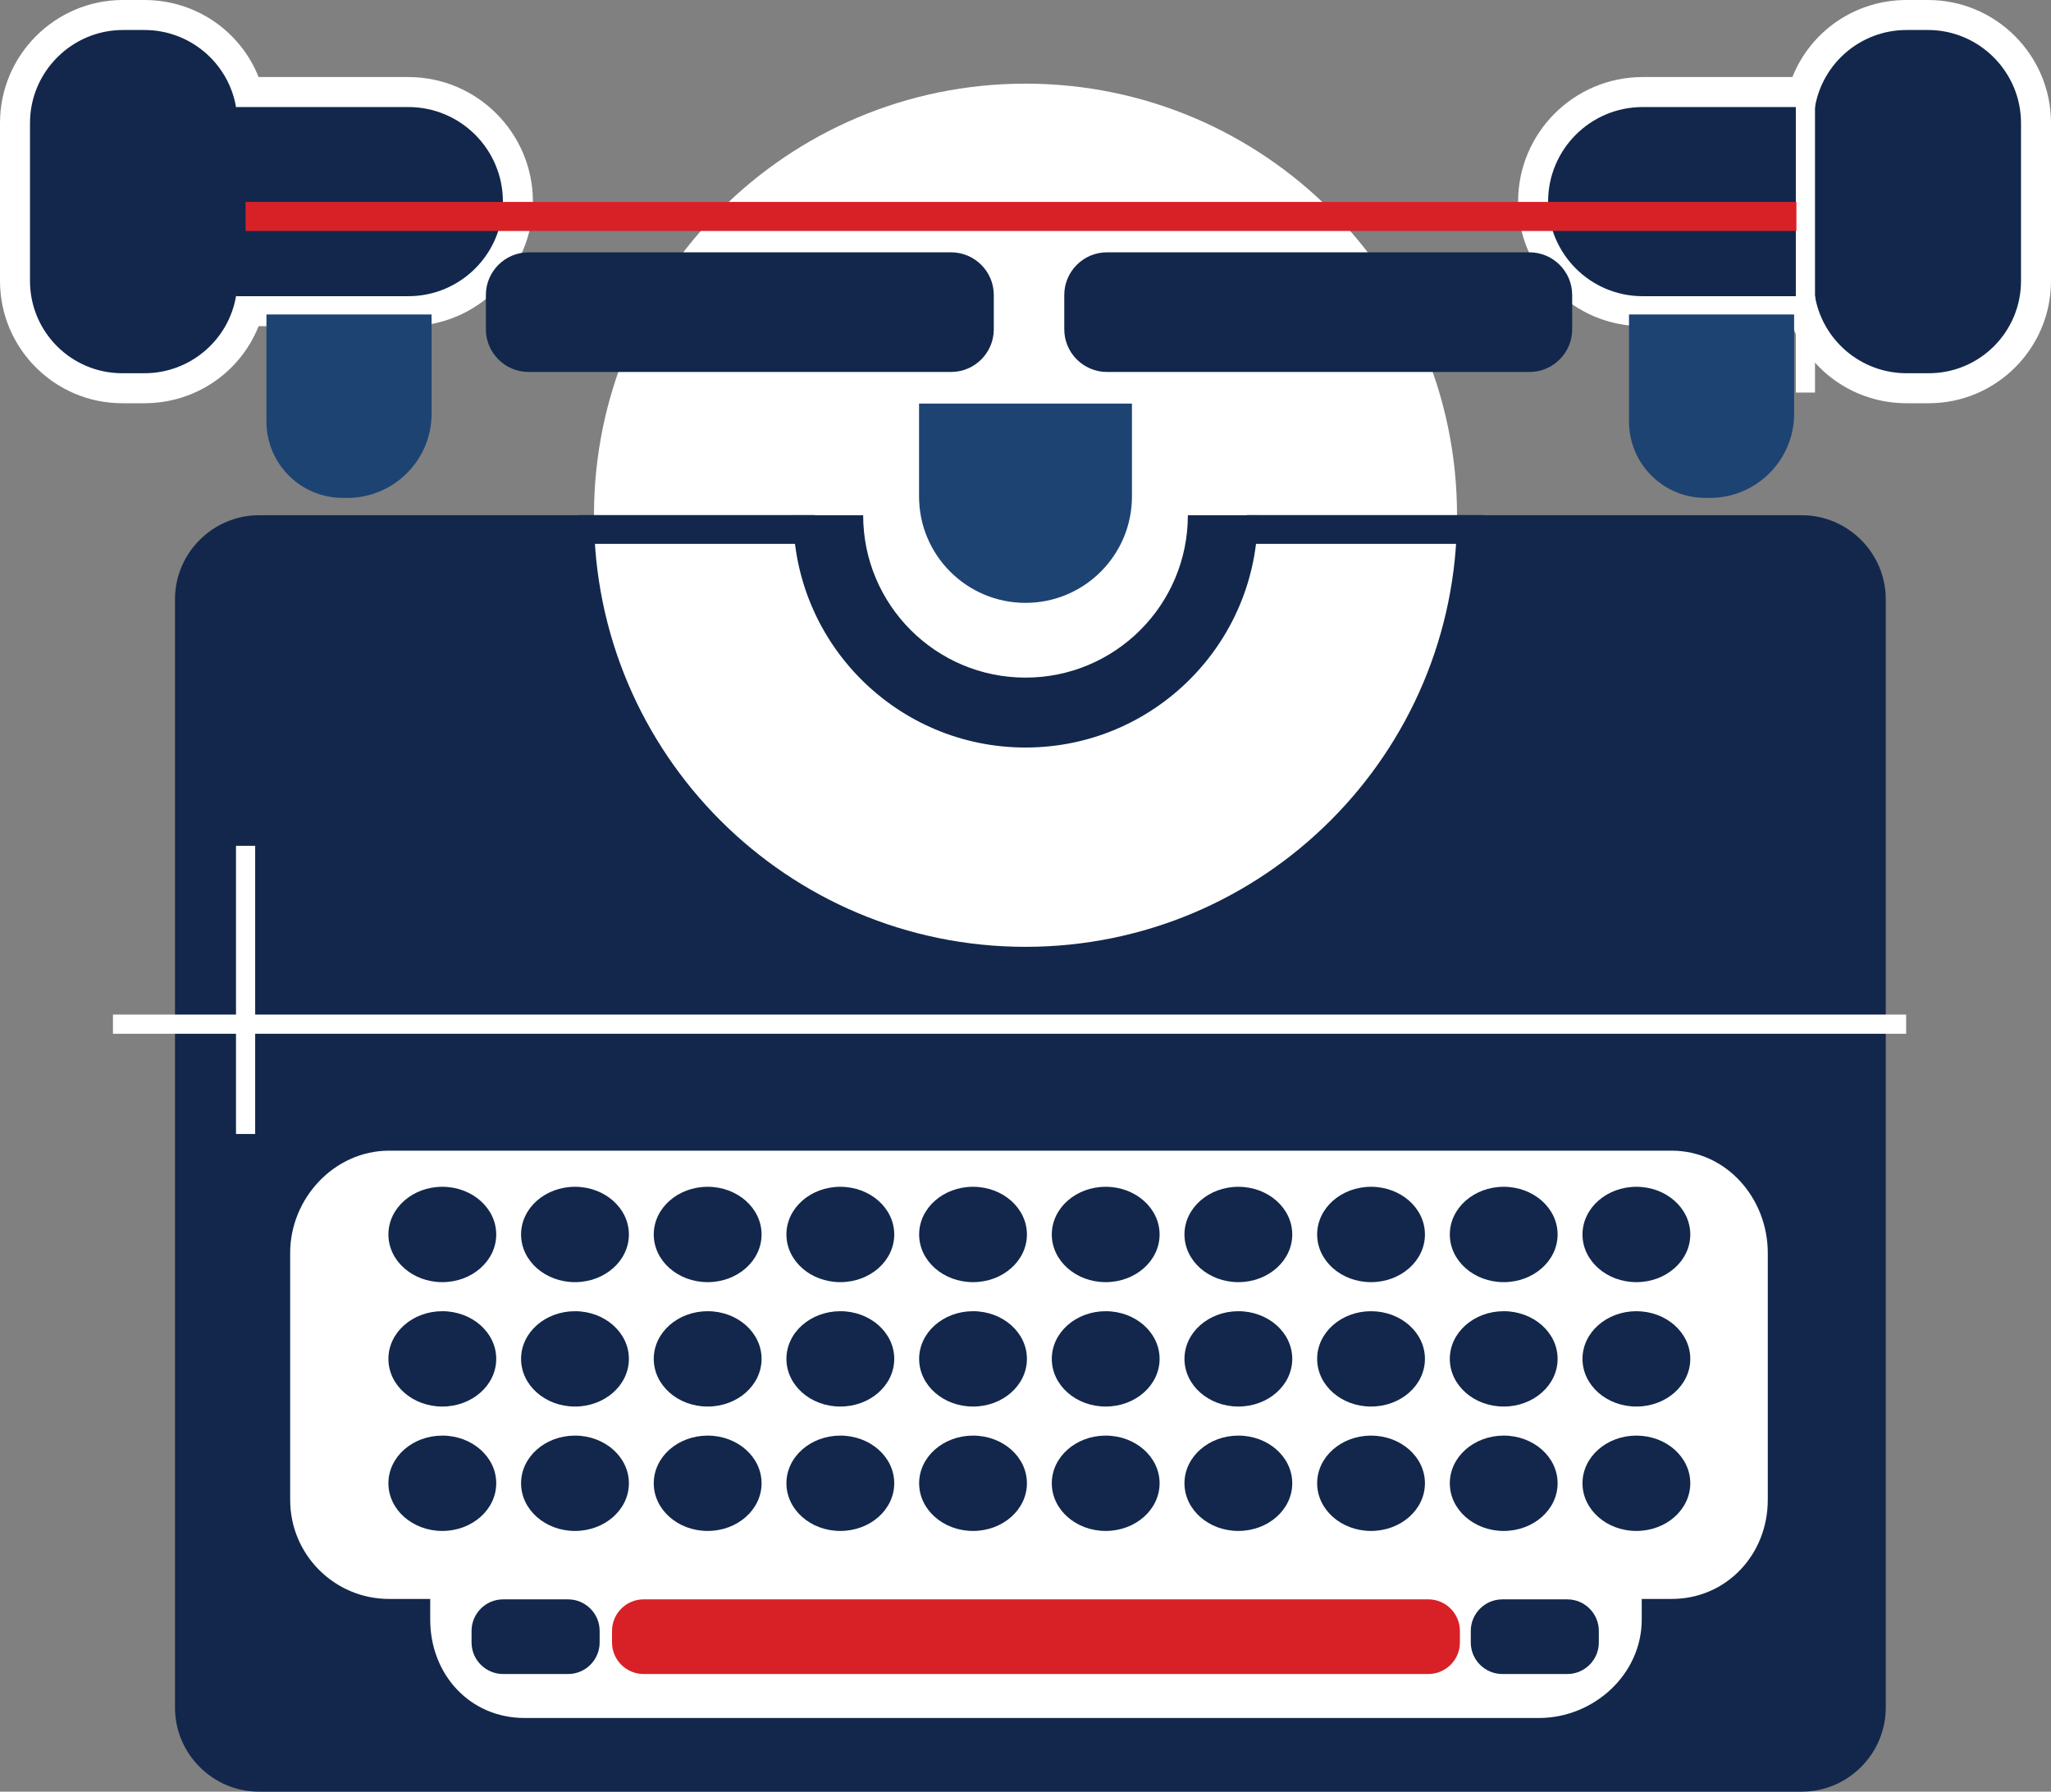 <?xml version="1.0" encoding="utf-8"?>
<!-- Generator: Adobe Illustrator 16.0.0, SVG Export Plug-In . SVG Version: 6.00 Build 0)  -->
<!DOCTYPE svg PUBLIC "-//W3C//DTD SVG 1.0//EN" "http://www.w3.org/TR/2001/REC-SVG-20010904/DTD/svg10.dtd">
<svg version="1.0" id="Layer_1" xmlns="http://www.w3.org/2000/svg" xmlns:xlink="http://www.w3.org/1999/xlink" x="0px" y="0px"
	 width="273.487px" height="238.874px" viewBox="0 0 273.487 238.874" style="enable-background:new 0 0 273.487 238.874;"
	 xml:space="preserve">
<rect x="0" y="0" width="273.487" height="238.874" fill="#808080" stroke="none"/>
<g>
	<defs>
		<rect id="SVGID_1_" width="273.487" height="238.874"/>
	</defs>
	<clipPath id="SVGID_2_">
		<use xlink:href="#SVGID_1_"  style="overflow:visible;"/>
	</clipPath>
	<path style="clip-path:url(#SVGID_2_);fill:#FFFFFF;" d="M254.227,51.761c-6.472,0-12.019-4.226-13.799-10.271h-21.391
		c-8.055,0-14.608-6.554-14.608-14.609c0-8.055,6.554-14.608,14.608-14.608h21.391C242.207,6.226,247.755,2,254.227,2h2.863
		c7.938,0,14.397,6.459,14.397,14.398v21.063c0,7.885-6.415,14.3-14.301,14.3H254.227z"/>
	<path style="clip-path:url(#SVGID_2_);fill:#FFFFFF;" d="M257.09,4c6.818,0,12.396,5.579,12.396,12.397v21.064
		c0,6.793-5.505,12.3-12.299,12.3h-2.96c-6.133,0-11.252-4.464-12.223-10.335c-0.014,0-0.029,0.063-0.043,0.063h-22.924
		c-6.963,0-12.608-5.645-12.608-12.608c0-6.964,5.646-12.609,12.608-12.609h22.924c0.014,0,0.029,0.063,0.043,0.063
		C242.975,8.465,248.094,4,254.227,4H257.09 M257.09,0h-2.863c-6.849,0-12.789,4.157-15.223,10.272h-19.967
		c-9.158,0-16.608,7.451-16.608,16.609c0,9.157,7.45,16.608,16.608,16.608h19.967c2.434,6.115,8.374,10.272,15.223,10.272h2.96
		c8.987,0,16.299-7.312,16.299-16.3V16.397C273.485,7.355,266.131,0,257.09,0"/>
	<path style="clip-path:url(#SVGID_2_);fill:#FFFFFF;" d="M16.301,51.761C8.415,51.761,2,45.346,2,37.461V16.398
		C2,8.459,8.459,2,16.398,2h2.862c6.473,0,12.02,4.226,13.8,10.273h21.39c8.055,0,14.609,6.553,14.609,14.608
		c0,8.055-6.554,14.609-14.609,14.609H33.06c-1.78,6.045-7.328,10.271-13.8,10.271H16.301z"/>
	<path style="clip-path:url(#SVGID_2_);fill:#FFFFFF;" d="M19.26,4c6.134,0,11.253,4.465,12.223,10.335
		c0.015,0,0.029-0.063,0.045-0.063H54.45c6.964,0,12.609,5.645,12.609,12.609c0,6.963-5.645,12.608-12.609,12.608H31.528
		c-0.016,0-0.03-0.063-0.045-0.063c-0.97,5.871-6.089,10.335-12.223,10.335h-2.959C9.508,49.761,4,44.254,4,37.461V16.397
		C4,9.579,9.579,4,16.398,4H19.26 M19.26,0h-2.862C7.356,0,0,7.355,0,16.397v21.064c0,8.988,7.313,16.3,16.301,16.3h2.959
		c6.85,0,12.789-4.157,15.223-10.272H54.45c9.158,0,16.609-7.451,16.609-16.608c0-9.158-7.451-16.609-16.609-16.609H34.483
		C32.05,4.157,26.11,0,19.26,0"/>
	<path style="clip-path:url(#SVGID_2_);fill:#12274B;" d="M240.25,238.874H34.537c-6.162,0-11.203-5.041-11.203-11.209V79.897
		c0-6.162,5.041-11.203,11.203-11.203H240.25c6.162,0,11.203,5.041,11.203,11.203v147.768
		C251.453,233.833,246.412,238.874,240.25,238.874"/>
	<path style="clip-path:url(#SVGID_2_);fill:#FFFFFF;" d="M194.285,68.695c0,31.778-25.763,57.541-57.542,57.541
		c-31.778,0-57.541-25.763-57.541-57.541c0-31.779,25.763-57.542,57.541-57.542C168.522,11.153,194.285,36.916,194.285,68.695"/>
	<path style="clip-path:url(#SVGID_2_);fill:#12274B;" d="M158.393,68.695c0,11.956-9.692,21.648-21.649,21.648
		c-11.956,0-21.648-9.692-21.648-21.648h-9.32c0,17.104,13.865,30.969,30.969,30.969c17.104,0,30.97-13.865,30.97-30.969H158.393z"
		/>
	<path style="clip-path:url(#SVGID_2_);fill:#FFFFFF;" d="M222.903,153.413H51.883c-7.297,0-13.192,6.342-13.192,13.64v32.917
		c0,7.298,5.895,13.208,13.192,13.208h5.484v2.76c0,7.298,5.279,13.112,12.576,13.112h135.269c7.298,0,13.702-5.814,13.702-13.112
		v-2.76h3.989c7.297,0,12.819-5.91,12.819-13.208v-32.917C235.723,159.755,230.2,153.413,222.903,153.413"/>
	<path style="clip-path:url(#SVGID_2_);fill:#D82127;" d="M190.467,223.187H85.811c-2.311,0-4.202-1.888-4.202-4.201v-1.549
		c0-2.31,1.891-4.202,4.202-4.202h104.656c2.31,0,4.202,1.893,4.202,4.202v1.549C194.669,221.299,192.776,223.187,190.467,223.187"
		/>
	<path style="clip-path:url(#SVGID_2_);fill:#12274B;" d="M208.992,223.187h-8.671c-2.31,0-4.202-1.888-4.202-4.201v-1.549
		c0-2.31,1.893-4.202,4.202-4.202h8.671c2.314,0,4.202,1.893,4.202,4.202v1.549C213.194,221.299,211.307,223.187,208.992,223.187"/>
	<path style="clip-path:url(#SVGID_2_);fill:#12274B;" d="M75.757,223.187h-8.676c-2.309,0-4.202-1.888-4.202-4.201v-1.549
		c0-2.31,1.893-4.202,4.202-4.202h8.676c2.31,0,4.201,1.893,4.201,4.202v1.549C79.958,221.299,78.067,223.187,75.757,223.187"/>
	<path style="clip-path:url(#SVGID_2_);fill:#12274B;" d="M66.169,164.587c0,3.509-3.222,6.356-7.191,6.356
		c-3.969,0-7.186-2.848-7.186-6.356c0-3.513,3.217-6.359,7.186-6.359C62.947,158.228,66.169,161.074,66.169,164.587"/>
	<path style="clip-path:url(#SVGID_2_);fill:#12274B;" d="M83.859,164.587c0,3.509-3.222,6.356-7.19,6.356
		c-3.97,0-7.187-2.848-7.187-6.356c0-3.513,3.217-6.359,7.187-6.359C80.637,158.228,83.859,161.074,83.859,164.587"/>
	<path style="clip-path:url(#SVGID_2_);fill:#12274B;" d="M101.551,164.587c0,3.509-3.217,6.356-7.191,6.356
		c-3.969,0-7.186-2.848-7.186-6.356c0-3.513,3.217-6.359,7.186-6.359C98.334,158.228,101.551,161.074,101.551,164.587"/>
	<path style="clip-path:url(#SVGID_2_);fill:#12274B;" d="M119.241,164.587c0,3.509-3.217,6.356-7.19,6.356
		c-3.969,0-7.187-2.848-7.187-6.356c0-3.513,3.218-6.359,7.187-6.359C116.024,158.228,119.241,161.074,119.241,164.587"/>
	<path style="clip-path:url(#SVGID_2_);fill:#12274B;" d="M136.933,164.587c0,3.509-3.217,6.356-7.186,6.356
		c-3.969,0-7.186-2.848-7.186-6.356c0-3.513,3.217-6.359,7.186-6.359C133.716,158.228,136.933,161.074,136.933,164.587"/>
	<path style="clip-path:url(#SVGID_2_);fill:#12274B;" d="M154.624,164.587c0,3.509-3.218,6.356-7.188,6.356
		c-3.968,0-7.186-2.848-7.186-6.356c0-3.513,3.218-6.359,7.186-6.359C151.406,158.228,154.624,161.074,154.624,164.587"/>
	<path style="clip-path:url(#SVGID_2_);fill:#12274B;" d="M172.314,164.587c0,3.509-3.217,6.356-7.187,6.356
		c-3.969,0-7.186-2.848-7.186-6.356c0-3.513,3.217-6.359,7.186-6.359C169.098,158.228,172.314,161.074,172.314,164.587"/>
	<path style="clip-path:url(#SVGID_2_);fill:#12274B;" d="M190.006,164.587c0,3.509-3.218,6.356-7.187,6.356
		s-7.186-2.848-7.186-6.356c0-3.513,3.217-6.359,7.186-6.359S190.006,161.074,190.006,164.587"/>
	<path style="clip-path:url(#SVGID_2_);fill:#12274B;" d="M207.696,164.587c0,3.509-3.217,6.356-7.187,6.356
		c-3.969,0-7.186-2.848-7.186-6.356c0-3.513,3.217-6.359,7.186-6.359C204.479,158.228,207.696,161.074,207.696,164.587"/>
	<path style="clip-path:url(#SVGID_2_);fill:#12274B;" d="M225.388,164.587c0,3.509-3.218,6.356-7.187,6.356
		s-7.186-2.848-7.186-6.356c0-3.513,3.217-6.359,7.186-6.359S225.388,161.074,225.388,164.587"/>
	<path style="clip-path:url(#SVGID_2_);fill:#12274B;" d="M66.169,181.172c0,3.515-3.222,6.356-7.191,6.356
		c-3.969,0-7.186-2.842-7.186-6.356c0-3.513,3.217-6.355,7.186-6.355C62.947,174.816,66.169,177.659,66.169,181.172"/>
	<path style="clip-path:url(#SVGID_2_);fill:#12274B;" d="M83.859,181.172c0,3.515-3.222,6.356-7.19,6.356
		c-3.97,0-7.187-2.842-7.187-6.356c0-3.513,3.217-6.355,7.187-6.355C80.637,174.816,83.859,177.659,83.859,181.172"/>
	<path style="clip-path:url(#SVGID_2_);fill:#12274B;" d="M101.551,181.172c0,3.515-3.217,6.356-7.191,6.356
		c-3.969,0-7.186-2.842-7.186-6.356c0-3.513,3.217-6.355,7.186-6.355C98.334,174.816,101.551,177.659,101.551,181.172"/>
	<path style="clip-path:url(#SVGID_2_);fill:#12274B;" d="M119.241,181.172c0,3.515-3.217,6.356-7.19,6.356
		c-3.969,0-7.187-2.842-7.187-6.356c0-3.513,3.218-6.355,7.187-6.355C116.024,174.816,119.241,177.659,119.241,181.172"/>
	<path style="clip-path:url(#SVGID_2_);fill:#12274B;" d="M136.933,181.172c0,3.515-3.217,6.356-7.186,6.356
		c-3.969,0-7.186-2.842-7.186-6.356c0-3.513,3.217-6.355,7.186-6.355C133.716,174.816,136.933,177.659,136.933,181.172"/>
	<path style="clip-path:url(#SVGID_2_);fill:#12274B;" d="M154.624,181.172c0,3.515-3.218,6.356-7.188,6.356
		c-3.968,0-7.186-2.842-7.186-6.356c0-3.513,3.218-6.355,7.186-6.355C151.406,174.816,154.624,177.659,154.624,181.172"/>
	<path style="clip-path:url(#SVGID_2_);fill:#12274B;" d="M172.314,181.172c0,3.515-3.217,6.356-7.187,6.356
		c-3.969,0-7.186-2.842-7.186-6.356c0-3.513,3.217-6.355,7.186-6.355C169.098,174.816,172.314,177.659,172.314,181.172"/>
	<path style="clip-path:url(#SVGID_2_);fill:#12274B;" d="M190.006,181.172c0,3.515-3.218,6.356-7.187,6.356
		s-7.186-2.842-7.186-6.356c0-3.513,3.217-6.355,7.186-6.355S190.006,177.659,190.006,181.172"/>
	<path style="clip-path:url(#SVGID_2_);fill:#12274B;" d="M207.696,181.172c0,3.515-3.217,6.356-7.187,6.356
		c-3.969,0-7.186-2.842-7.186-6.356c0-3.513,3.217-6.355,7.186-6.355C204.479,174.816,207.696,177.659,207.696,181.172"/>
	<path style="clip-path:url(#SVGID_2_);fill:#12274B;" d="M225.388,181.172c0,3.515-3.218,6.356-7.187,6.356
		s-7.186-2.842-7.186-6.356c0-3.513,3.217-6.355,7.186-6.355S225.388,177.659,225.388,181.172"/>
	<path style="clip-path:url(#SVGID_2_);fill:#12274B;" d="M66.169,197.757c0,3.514-3.222,6.356-7.191,6.356
		c-3.969,0-7.186-2.843-7.186-6.356c0-3.513,3.217-6.355,7.186-6.355C62.947,191.401,66.169,194.244,66.169,197.757"/>
	<path style="clip-path:url(#SVGID_2_);fill:#12274B;" d="M83.859,197.757c0,3.514-3.222,6.356-7.19,6.356
		c-3.97,0-7.187-2.843-7.187-6.356c0-3.513,3.217-6.355,7.187-6.355C80.637,191.401,83.859,194.244,83.859,197.757"/>
	<path style="clip-path:url(#SVGID_2_);fill:#12274B;" d="M101.551,197.757c0,3.514-3.217,6.356-7.191,6.356
		c-3.969,0-7.186-2.843-7.186-6.356c0-3.513,3.217-6.355,7.186-6.355C98.334,191.401,101.551,194.244,101.551,197.757"/>
	<path style="clip-path:url(#SVGID_2_);fill:#12274B;" d="M119.241,197.757c0,3.514-3.217,6.356-7.19,6.356
		c-3.969,0-7.187-2.843-7.187-6.356c0-3.513,3.218-6.355,7.187-6.355C116.024,191.401,119.241,194.244,119.241,197.757"/>
	<path style="clip-path:url(#SVGID_2_);fill:#12274B;" d="M136.933,197.757c0,3.514-3.217,6.356-7.186,6.356
		c-3.969,0-7.186-2.843-7.186-6.356c0-3.513,3.217-6.355,7.186-6.355C133.716,191.401,136.933,194.244,136.933,197.757"/>
	<path style="clip-path:url(#SVGID_2_);fill:#12274B;" d="M154.624,197.757c0,3.514-3.218,6.356-7.188,6.356
		c-3.968,0-7.186-2.843-7.186-6.356c0-3.513,3.218-6.355,7.186-6.355C151.406,191.401,154.624,194.244,154.624,197.757"/>
	<path style="clip-path:url(#SVGID_2_);fill:#12274B;" d="M172.314,197.757c0,3.514-3.217,6.356-7.187,6.356
		c-3.969,0-7.186-2.843-7.186-6.356c0-3.513,3.217-6.355,7.186-6.355C169.098,191.401,172.314,194.244,172.314,197.757"/>
	<path style="clip-path:url(#SVGID_2_);fill:#12274B;" d="M190.006,197.757c0,3.514-3.218,6.356-7.187,6.356
		s-7.186-2.843-7.186-6.356c0-3.513,3.217-6.355,7.186-6.355S190.006,194.244,190.006,197.757"/>
	<path style="clip-path:url(#SVGID_2_);fill:#12274B;" d="M207.696,197.757c0,3.514-3.217,6.356-7.187,6.356
		c-3.969,0-7.186-2.843-7.186-6.356c0-3.513,3.217-6.355,7.186-6.355C204.479,191.401,207.696,194.244,207.696,197.757"/>
	<path style="clip-path:url(#SVGID_2_);fill:#12274B;" d="M225.388,197.757c0,3.514-3.218,6.356-7.187,6.356
		s-7.186-2.843-7.186-6.356c0-3.513,3.217-6.355,7.186-6.355S225.388,194.244,225.388,197.757"/>
	<path style="clip-path:url(#SVGID_2_);fill:#1D4373;" d="M217.216,41.927v14.279c0,5.619,4.555,10.175,10.174,10.175h0.642
		c6.161,0,11.203-5.041,11.203-11.203V41.927H217.216z"/>
	<path style="clip-path:url(#SVGID_2_);fill:#1D4373;" d="M35.529,41.927v14.279c0,5.619,4.556,10.175,10.175,10.175h0.64
		c6.163,0,11.204-5.041,11.204-11.203V41.927H35.529z"/>
	<path style="clip-path:url(#SVGID_2_);fill:#12274B;" d="M203.953,49.591h-56.357c-3.125,0-5.682-2.557-5.682-5.682v-4.58
		c0-3.13,2.557-5.687,5.682-5.687h56.357c3.13,0,5.687,2.557,5.687,5.687v4.58C209.64,47.034,207.083,49.591,203.953,49.591"/>
	<path style="clip-path:url(#SVGID_2_);fill:#12274B;" d="M126.833,49.591H70.476c-3.13,0-5.687-2.557-5.687-5.682v-4.58
		c0-3.13,2.557-5.687,5.687-5.687h56.357c3.125,0,5.683,2.557,5.683,5.687v4.58C132.516,47.034,129.958,49.591,126.833,49.591"/>
	<path style="clip-path:url(#SVGID_2_);fill:#12274B;" d="M257.09,4h-2.863c-6.133,0-11.252,4.465-12.223,10.335
		c-0.015,0-0.029-0.063-0.044-0.063h-22.923c-6.963,0-12.608,5.645-12.608,12.609c0,6.963,5.646,12.608,12.608,12.608h22.923
		c0.015,0,0.029-0.063,0.044-0.063c0.971,5.871,6.09,10.335,12.223,10.335h2.96c6.793,0,12.3-5.507,12.3-12.3V16.397
		C269.486,9.579,263.908,4,257.09,4"/>
	
		<line style="clip-path:url(#SVGID_2_);fill:none;stroke:#FFFFFF;stroke-width:2.559;stroke-miterlimit:10;" x1="240.74" y1="13.919" x2="240.74" y2="52.339"/>
	<path style="clip-path:url(#SVGID_2_);fill:#12274B;" d="M16.397,4h2.862c6.134,0,11.253,4.465,12.224,10.335
		c0.014,0,0.029-0.063,0.043-0.063h22.924c6.963,0,12.608,5.645,12.608,12.609c0,6.963-5.645,12.608-12.608,12.608H31.526
		c-0.014,0-0.029-0.063-0.043-0.063c-0.971,5.871-6.09,10.335-12.224,10.335H16.3c-6.794,0-12.3-5.507-12.3-12.3V16.397
		C4,9.579,9.58,4,16.397,4"/>
	
		<line style="clip-path:url(#SVGID_2_);fill:none;stroke:#12274B;stroke-width:3.838;stroke-miterlimit:10;" x1="166.264" y1="70.591" x2="197.845" y2="70.591"/>
	
		<line style="clip-path:url(#SVGID_2_);fill:none;stroke:#12274B;stroke-width:3.838;stroke-miterlimit:10;" x1="77.087" y1="70.591" x2="108.669" y2="70.591"/>
	
		<line style="clip-path:url(#SVGID_2_);fill:none;stroke:#FFFFFF;stroke-width:2.559;stroke-miterlimit:10;" x1="254.172" y1="136.546" x2="15.063" y2="136.546"/>
	<rect x="32.747" y="26.922" style="clip-path:url(#SVGID_2_);fill:#D82127;" width="206.793" height="3.872"/>
	
		<line style="clip-path:url(#SVGID_2_);fill:none;stroke:#FFFFFF;stroke-width:2.559;stroke-miterlimit:10;" x1="32.747" y1="112.77" x2="32.747" y2="151.19"/>
	<path style="clip-path:url(#SVGID_2_);fill:#1D4373;" d="M136.743,80.377L136.743,80.377c-7.839,0-14.194-6.355-14.194-14.194
		V53.809h28.389v12.374C150.938,74.022,144.583,80.377,136.743,80.377"/>
</g>
</svg>

